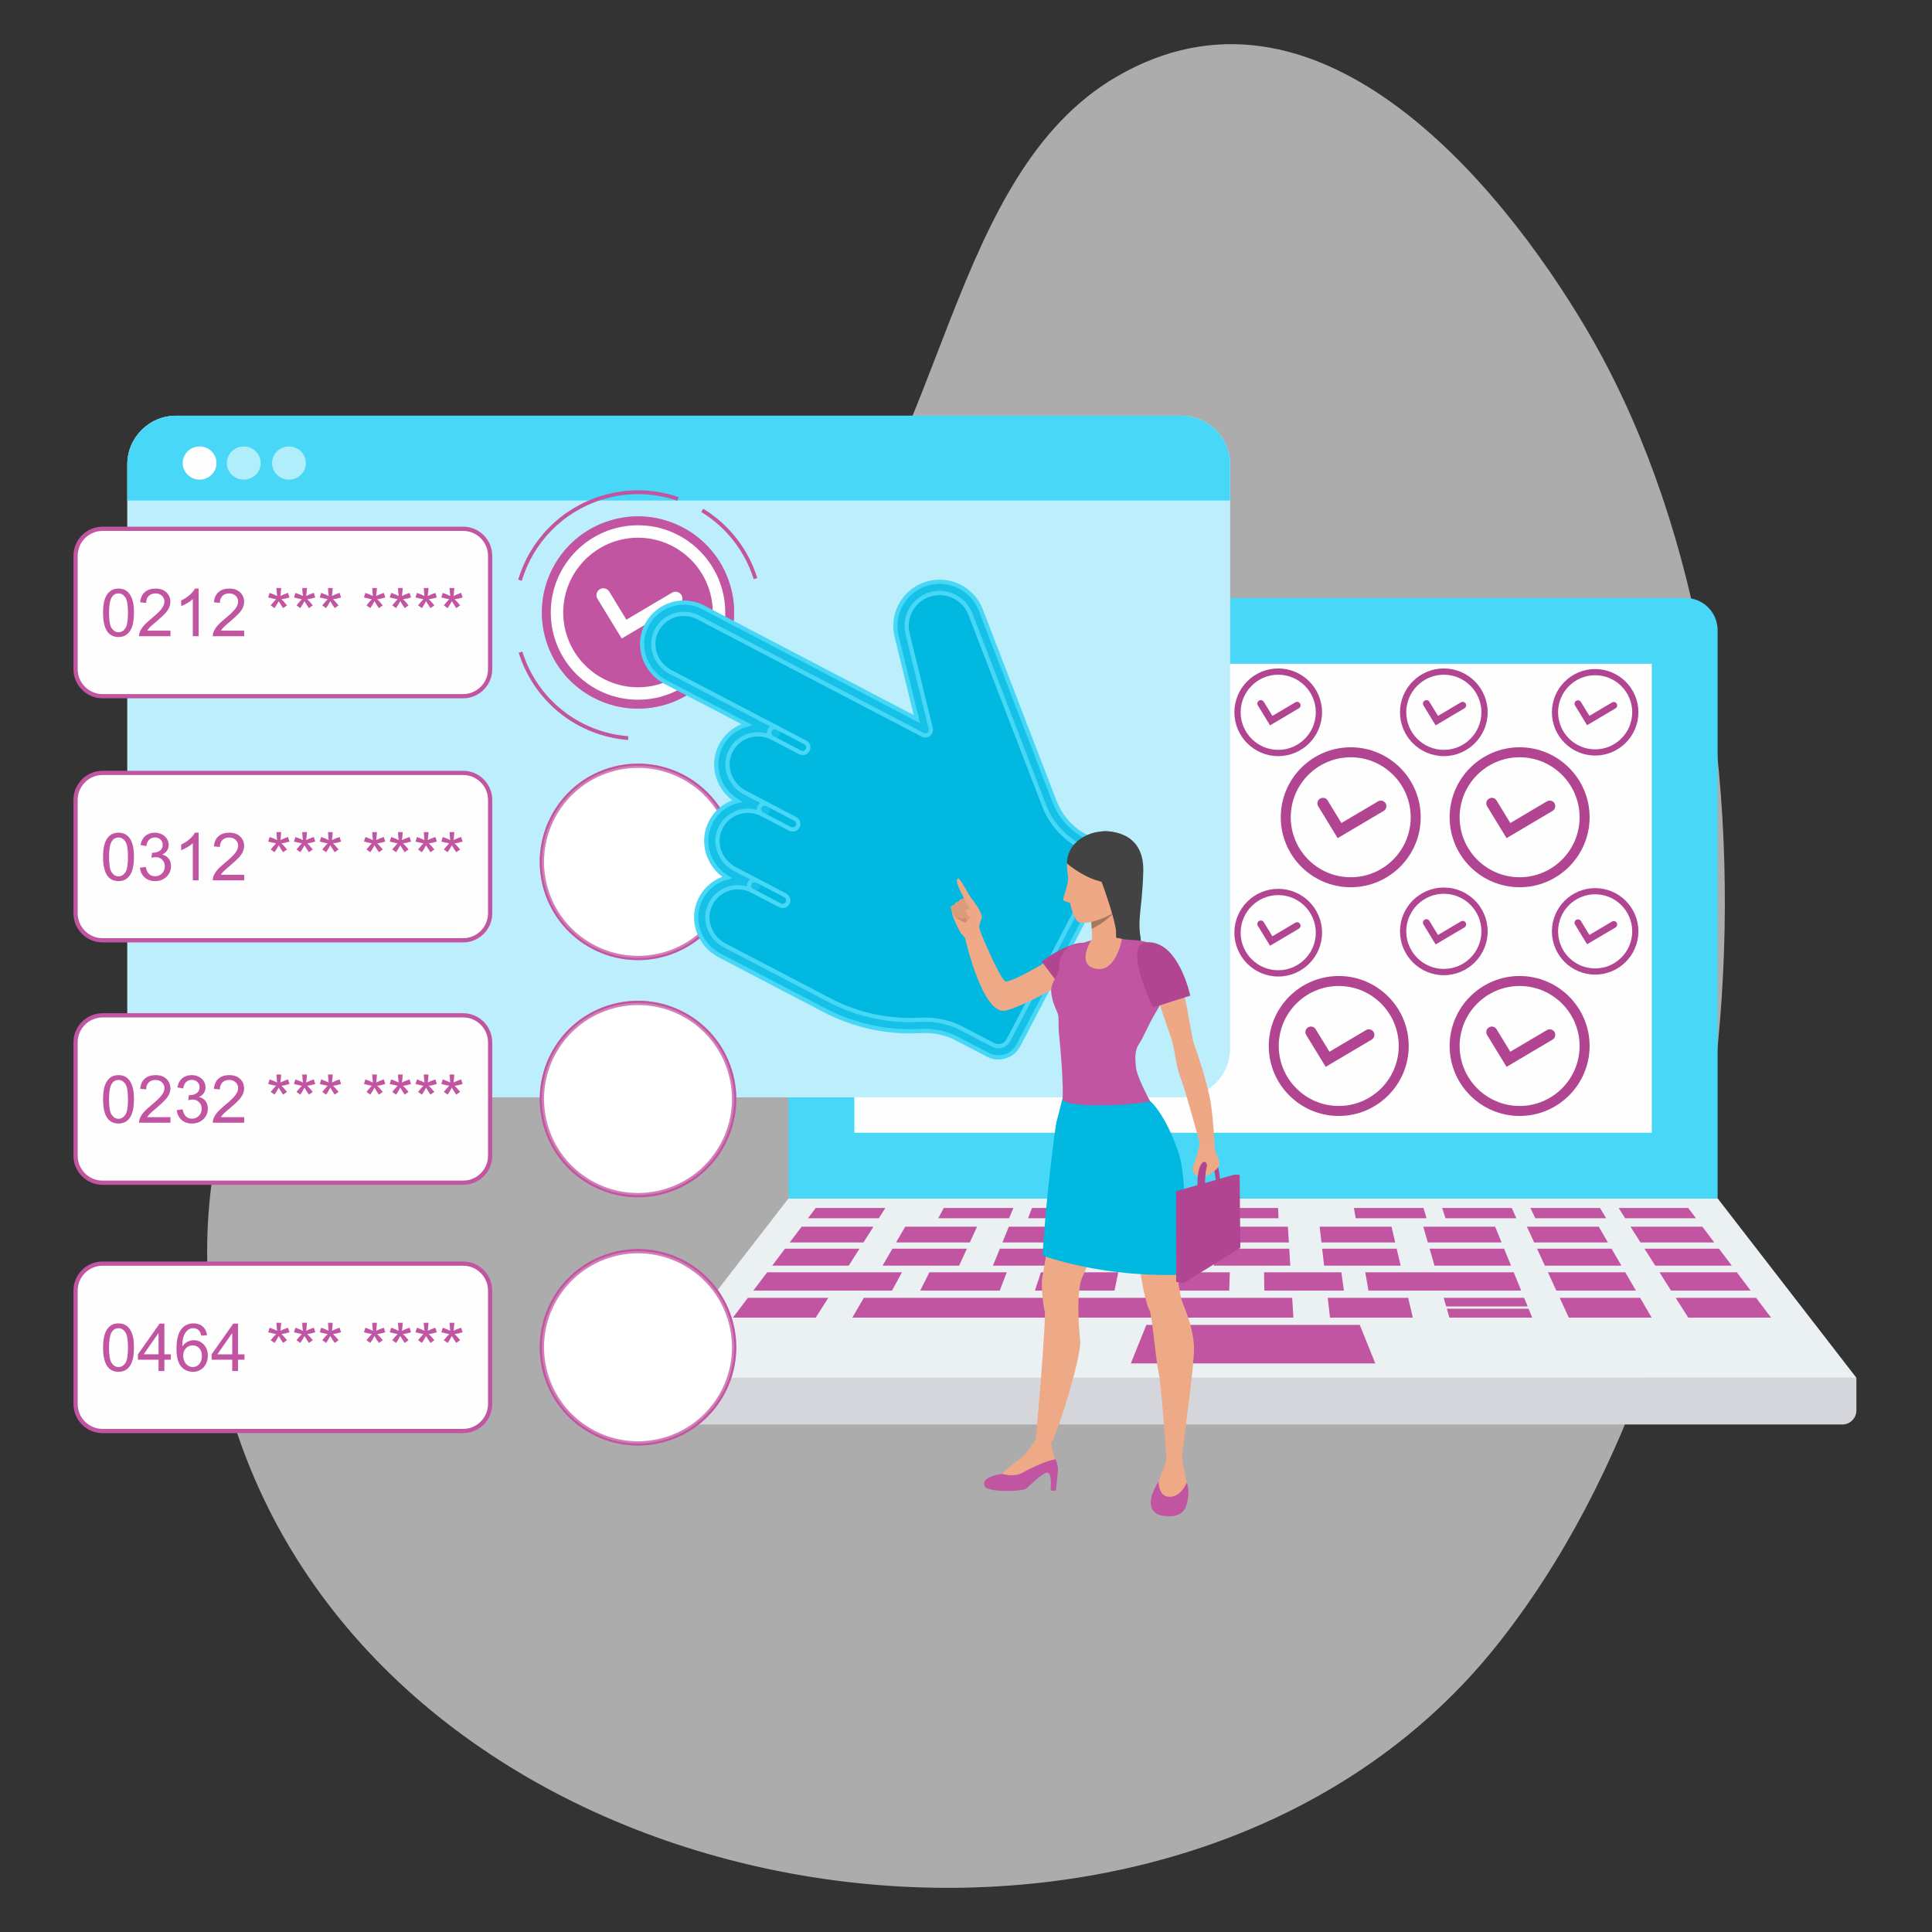 <?xml version="1.0" encoding="UTF-8"?>
<!DOCTYPE svg PUBLIC "-//W3C//DTD SVG 1.1//EN" "http://www.w3.org/Graphics/SVG/1.1/DTD/svg11.dtd">
<!-- Creator: CorelDRAW 2019 (64-Bit) -->
<svg xmlns="http://www.w3.org/2000/svg" xml:space="preserve" width="91.44mm" height="91.44mm" version="1.1" style="shape-rendering:geometricPrecision; text-rendering:geometricPrecision; image-rendering:optimizeQuality; fill-rule:evenodd; clip-rule:evenodd"
viewBox="0 0 9143.98 9143.98"
 xmlns:xlink="http://www.w3.org/1999/xlink">
 <rect x="0" y="0" width="9143.98" height="9143.98" fill="#333333" stroke="none"/>
 <defs>
  <style type="text/css">
   <![CDATA[
    .str1 {stroke:#C255A1;stroke-width:20;stroke-miterlimit:22.926;stroke-opacity:0.51}
    .str2 {stroke:#48D7F7;stroke-width:20;stroke-miterlimit:22.926}
    .str0 {stroke:#C255A1;stroke-width:20;stroke-miterlimit:22.926}
    .fil2 {fill:#48D7F7}
    .fil5 {fill:#C255A1}
    .fil4 {fill:#D5D6DB}
    .fil1 {fill:#EBF0F3}
    .fil3 {fill:#FEFEFE}
    .fil14 {fill:#00B8E0;fill-rule:nonzero}
    .fil17 {fill:#434343;fill-rule:nonzero}
    .fil13 {fill:#9E5B52;fill-rule:nonzero}
    .fil22 {fill:#A77860;fill-rule:nonzero}
    .fil16 {fill:#B24591;fill-rule:nonzero}
    .fil10 {fill:#C255A1;fill-rule:nonzero}
    .fil20 {fill:#CF8C6C;fill-rule:nonzero}
    .fil21 {fill:#DB9C7C;fill-rule:nonzero}
    .fil19 {fill:#EEA886;fill-rule:nonzero}
    .fil18 {fill:#EEA987;fill-rule:nonzero}
    .fil8 {fill:#FEFEFE;fill-rule:nonzero}
    .fil12 {fill:#C255A1;fill-rule:nonzero;fill-opacity:0.2}
    .fil15 {fill:#48D7F7;fill-rule:nonzero;fill-opacity:0.302}
    .fil6 {fill:#48D7F7;fill-opacity:0.361}
    .fil11 {fill:#C255A1;fill-rule:nonzero;fill-opacity:0.51}
    .fil9 {fill:#FEFEFE;fill-rule:nonzero;fill-opacity:0.51}
    .fil7 {fill:#FEFEFE;fill-opacity:0.569}
    .fil0 {fill:#FEFEFE;fill-opacity:0.6}
   ]]>
  </style>
 </defs>
 <g id="Layer_x0020_1">
  <path id="Path_52869" class="fil0" d="M3849.47 2769.47c618.96,-642.18 645.45,-1945.13 1433.41,-2405.45 942.41,-550.55 1808.49,488.5 2224.58,1191.8 1016.63,1718.57 834.56,4657.07 -425.86,6234.82 -1376.2,1722.6 -4519.12,1432.49 -5678.01,-414.41 -530.72,-845.84 -594.67,-1963.58 -6.29,-2803.95 600.65,-858.07 1737.94,-1061.71 2452.17,-1802.81z" data-name="Path 52869"/>
  <g id="_2187956073600">
   <polygon class="fil1" points="8130.16,5672.83 3731.11,5672.83 3074.99,6521.14 8786.28,6521.14 "/>
   <path class="fil2" d="M7976.69 2830.1l-4092.11 0c-84.27,0 -152.58,68.3 -152.58,152.57l0 2690.16 4397.26 0 0 -2690.16c0,-84.26 -68.31,-152.57 -152.58,-152.57l0.01 0z"/>
   <polygon class="fil3" points="4043.54,5361.16 7817.71,5361.16 7817.71,3141.6 4043.54,3141.6 "/>
   <path class="fil4" d="M3074.99 6521.14l0 153.97c0,36.93 29.94,66.87 66.88,66.87l5577.52 0c36.93,0 66.87,-29.94 66.87,-66.87l0 -153.97 -5711.27 0z"/>
   <polygon class="fil5" points="4159.41,5765.84 3824.14,5765.84 3860.81,5717.3 4190.23,5717.3 "/>
   <polygon class="fil5" points="4776.05,5765.84 4440.79,5765.84 4466.7,5717.3 4796.12,5717.3 "/>
   <polygon class="fil5" points="5201.13,5765.84 4865.87,5765.84 4884.35,5717.3 5213.76,5717.3 "/>
   <polygon class="fil5" points="5626.2,5765.84 5290.92,5765.84 5302.01,5717.3 5631.41,5717.3 "/>
   <polygon class="fil5" points="6051.26,5765.84 5716,5765.84 5719.65,5717.3 6049.06,5717.3 "/>
   <polygon class="fil5" points="6751.72,5765.84 6416.47,5765.84 6407.89,5717.3 6737.3,5717.3 "/>
   <polygon class="fil5" points="7176.79,5765.84 6841.53,5765.84 6825.54,5717.3 7154.96,5717.3 "/>
   <polygon class="fil5" points="7601.86,5765.84 7266.59,5765.84 7243.19,5717.3 7572.61,5717.3 "/>
   <polygon class="fil5" points="8026.93,5765.84 7691.66,5765.84 7660.85,5717.3 7990.26,5717.3 "/>
   <polygon class="fil5" points="4086.63,5880.47 3737.54,5880.47 3793.86,5805.93 4133.95,5805.93 "/>
   <polygon class="fil5" points="4589.99,5880.47 4240.9,5880.47 4284.27,5805.93 4624.36,5805.93 "/>
   <polygon class="fil5" points="5093.36,5880.47 4744.27,5880.47 4774.68,5805.93 5114.77,5805.93 "/>
   <polygon class="fil5" points="5596.72,5880.47 5247.63,5880.47 5265.09,5805.93 5605.19,5805.93 "/>
   <polygon class="fil5" points="6100.08,5880.47 5750.99,5880.47 5755.48,5805.93 6095.58,5805.93 "/>
   <polygon class="fil5" points="6603.44,5880.47 6254.35,5880.47 6245.89,5805.93 6585.99,5805.93 "/>
   <polygon class="fil5" points="7106.8,5880.47 6757.72,5880.47 6736.3,5805.93 7076.4,5805.93 "/>
   <polygon class="fil5" points="7610.16,5880.47 7261.09,5880.47 7226.71,5805.93 7566.81,5805.93 "/>
   <polygon class="fil5" points="8113.52,5880.47 7764.44,5880.47 7717.12,5805.93 8057.22,5805.93 "/>
   <polygon class="fil5" points="4017.05,5990.06 3654.76,5990.06 3715.35,5909.84 4067.97,5909.84 "/>
   <polygon class="fil5" points="4539.46,5990.06 4177.16,5990.06 4223.82,5909.84 4576.44,5909.84 "/>
   <polygon class="fil5" points="5061.87,5990.06 4699.58,5990.06 4732.29,5909.84 5084.91,5909.84 "/>
   <polygon class="fil5" points="5584.27,5990.06 5221.99,5990.06 5240.75,5909.84 5593.37,5909.84 "/>
   <polygon class="fil5" points="6106.68,5990.06 5744.4,5990.06 5749.22,5909.84 6101.84,5909.84 "/>
   <polygon class="fil5" points="6629.09,5990.06 6266.79,5990.06 6257.68,5909.84 6610.32,5909.84 "/>
   <polygon class="fil5" points="7151.5,5990.06 6789.2,5990.06 6766.15,5909.84 7118.79,5909.84 "/>
   <polygon class="fil5" points="7673.91,5990.06 7311.61,5990.06 7274.62,5909.84 7627.26,5909.84 "/>
   <polygon class="fil5" points="8196.31,5990.06 7834.03,5990.06 7783.09,5909.84 8135.72,5909.84 "/>
   <polygon class="fil5" points="4221.73,6108.26 3565.47,6108.26 3630.85,6021.71 4268.93,6021.71 "/>
   <polygon class="fil5" points="4731.77,6108.26 4355.24,6108.26 4398.74,6021.71 4764.85,6021.71 "/>
   <polygon class="fil5" points="5274.72,6108.26 4898.19,6108.26 4926.65,6021.71 5292.75,6021.71 "/>
   <polygon class="fil5" points="5817.67,6108.26 5441.14,6108.26 5454.55,6021.71 5820.66,6021.71 "/>
   <polygon class="fil5" points="6360.62,6108.26 5984.09,6108.26 5982.47,6021.71 6348.57,6021.71 "/>
   <polygon class="fil5" points="7199.7,6108.26 6476.89,6108.26 6461.61,6021.71 7164.4,6021.71 "/>
   <polygon class="fil5" points="7742.65,6108.26 7366.12,6108.26 7326.21,6021.71 7692.32,6021.71 "/>
   <polygon class="fil5" points="8285.6,6108.26 7909.07,6108.26 7854.12,6021.71 8220.22,6021.71 "/>
   <polygon class="fil5" points="3860.81,6236.15 3468.87,6236.15 3539.63,6142.46 3920.29,6142.46 "/>
   <polygon class="fil5" points="6121.51,6236.15 4034.03,6236.15 4088.52,6142.46 6115.86,6142.46 "/>
   <polygon class="fil5" points="6686.69,6236.15 6294.74,6236.15 6284.09,6142.46 6664.76,6142.46 "/>
   <polygon class="fil5" points="7817.03,6236.15 7425.09,6236.15 7381.89,6142.46 7762.55,6142.46 "/>
   <polygon class="fil5" points="8382.21,6236.15 7990.26,6236.15 7930.78,6142.46 8311.44,6142.46 "/>
   <polygon class="fil5" points="7230.31,6183.3 7213.64,6142.46 6832.98,6142.46 6844.72,6183.3 "/>
   <polygon class="fil5" points="6847.78,6193.94 6859.9,6236.15 7251.85,6236.15 7234.64,6193.94 "/>
   <polygon class="fil5" points="6509.24,6453.04 5352.03,6453.04 5425.6,6270.58 6435.66,6270.58 "/>
   <path class="fil3" d="M5821.76 4962.84c0,127.27 -103.13,230.39 -230.4,230.39l-4758.41 0c-127.28,0 -230.4,-103.12 -230.4,-230.39l0 -2764.83c0,-127.26 103.12,-230.44 230.4,-230.44l4758.41 0c127.28,0 230.4,103.18 230.4,230.44l0 2764.83z"/>
   <path class="fil6" d="M5821.76 4962.84c0,127.27 -103.13,230.39 -230.4,230.39l-4758.41 0c-127.28,0 -230.4,-103.12 -230.4,-230.39l0 -2764.83c0,-127.26 103.12,-230.44 230.4,-230.44l4758.41 0c127.28,0 230.4,103.18 230.4,230.44l0 2764.83z"/>
   <path class="fil2" d="M602.54 2368.98l0 -170.96c0,-127.26 103.12,-230.45 230.41,-230.45l4758.4 0c127.28,0 230.4,103.19 230.4,230.45l0 170.96 -5219.21 0z"/>
   <path class="fil3" d="M944.66 2113.14c44.18,0 79.98,35.12 79.98,78.44 0,43.32 -35.8,78.43 -79.98,78.43 -44.16,0 -79.97,-35.11 -79.97,-78.43 0,-43.32 35.81,-78.44 79.97,-78.44z"/>
   <path class="fil7" d="M1153.84 2113.14c44.17,0 79.98,35.12 79.98,78.44 0,43.32 -35.81,78.43 -79.98,78.43 -44.17,0 -79.98,-35.11 -79.98,-78.43 0,-43.32 35.81,-78.44 79.98,-78.44z"/>
   <path class="fil7" d="M1367.64 2113.14c44.16,0 79.98,35.12 79.98,78.44 0,43.32 -35.82,78.43 -79.98,78.43 -44.17,0 -79.98,-35.11 -79.98,-78.43 0,-43.32 35.81,-78.44 79.98,-78.44z"/>
   <path class="fil8 str0" d="M3155.63 4513.24c239.74,-75.11 373.2,-330.36 298.09,-570.11 -75.12,-239.75 -330.36,-373.21 -570.11,-298.1 -239.75,75.12 -373.21,330.37 -298.1,570.12 75.12,239.75 330.37,373.21 570.12,298.09z"/>
   <path class="fil9 str1" d="M3155.63 4513.24c239.74,-75.11 373.2,-330.36 298.09,-570.11 -75.12,-239.75 -330.36,-373.21 -570.11,-298.1 -239.75,75.12 -373.21,330.37 -298.1,570.12 75.12,239.75 330.37,373.21 570.12,298.09z"/>
   <path class="fil10" d="M3155.63 3332.98c239.74,-75.11 373.2,-330.36 298.09,-570.11 -75.12,-239.75 -330.36,-373.21 -570.11,-298.1 -239.75,75.12 -373.21,330.37 -298.1,570.12 75.12,239.75 330.37,373.21 570.12,298.09z"/>
   <path class="fil11" d="M3155.63 3332.98c239.74,-75.11 373.2,-330.36 298.09,-570.11 -75.12,-239.75 -330.36,-373.21 -570.11,-298.1 -239.75,75.12 -373.21,330.37 -298.1,570.12 75.12,239.75 330.37,373.21 570.12,298.09z"/>
   <path class="fil10" d="M2972.53 3502.31c-241.79,-19.39 -444.88,-181.48 -517.4,-412.98l16.91 -5.29c70.35,224.55 267.37,381.8 501.9,400.59l-1.41 17.68z"/>
   <path class="fil12" d="M2972.53 3502.31c-241.79,-19.39 -444.88,-181.48 -517.4,-412.98l16.91 -5.29c70.35,224.55 267.37,381.8 501.9,400.59l-1.41 17.68z"/>
   <path class="fil10" d="M2469.64 2748.59l-16.99 -5.06c56.47,-188.83 202.3,-336.69 390.12,-395.53 121.41,-38.03 248.98,-36.34 368.92,4.95l-5.76 16.76c-116.35,-40.05 -240.07,-41.71 -357.87,-4.8 -182.18,57.08 -323.65,200.51 -378.42,383.68z"/>
   <path class="fil12" d="M2469.64 2748.59l-16.99 -5.06c56.47,-188.83 202.3,-336.69 390.12,-395.53 121.41,-38.03 248.98,-36.34 368.92,4.95l-5.76 16.76c-116.35,-40.05 -240.07,-41.71 -357.87,-4.8 -182.18,57.08 -323.65,200.51 -378.42,383.68z"/>
   <path class="fil10" d="M3567.19 2740.92c-41.54,-132.59 -129.62,-245.48 -248.03,-317.87l9.25 -15.13c122.07,74.64 212.86,191.02 255.69,327.7l-16.91 5.3z"/>
   <path class="fil12" d="M3567.19 2740.92c-41.54,-132.59 -129.62,-245.48 -248.03,-317.87l9.25 -15.13c122.07,74.64 212.86,191.02 255.69,327.7l-16.91 5.3z"/>
   <path class="fil13" d="M4649.34 4302.13l-95.46 -98.8 -101.91 131.44c0,0 77.56,74.88 170,53.71l27.37 -86.35z"/>
   <path class="fil8" d="M2942.56 3021.99l-114.87 -187.97c-9.42,-15.41 -4.53,-35.54 10.9,-44.96 15.43,-9.41 35.54,-4.54 44.9,10.87l81.21 132.93 215.84 -127.75c15.58,-9.2 35.62,-4.05 44.84,11.49 9.15,15.55 4.05,35.6 -11.52,44.8l-271.3 160.59z"/>
   <path class="fil8" d="M3019.66 2544.98c-195.18,0 -353.97,158.75 -353.97,353.91 0,195.14 158.79,353.9 353.97,353.9 195.1,0 353.83,-158.76 353.83,-353.9 0,-195.16 -158.73,-353.91 -353.83,-353.91zm0 766.78c-227.72,0 -412.91,-185.21 -412.91,-412.88 0,-227.67 185.19,-412.89 412.91,-412.89 227.64,0 412.84,185.22 412.84,412.89 0,227.67 -185.2,412.88 -412.84,412.88z"/>
   <polygon class="fil13" points="4422.6,4148.95 4378.98,4286.9 4451.97,4334.77 4553.88,4203.33 "/>
   <path class="fil14 str2" d="M3329.86 4289.43c34.5,-101.68 150.51,-145.25 241.91,-97.46l-105.68 -55.26c-80.66,-42.18 -119.76,-139.67 -83.36,-223.09 39.97,-91.63 149.42,-129.05 236.51,-83.51l-105.68 -55.26c-80.67,-42.18 -119.76,-139.67 -83.36,-223.1 39.97,-91.62 149.41,-129.03 236.51,-83.49l-504.98 -264.04c-75.5,-39.48 -115.12,-127.93 -87.75,-208.61 34.51,-101.68 150.52,-145.25 241.92,-97.46l1063.35 556 -109.5 -448.19c-11,-44.76 -4.39,-89.9 15.48,-127.91 21.77,-41.62 59.47,-74.71 107.31,-89.69 91.92,-28.94 190.38,18.74 224.98,108.63l348.95 906.11c29.83,77.45 86.84,141.37 160.38,179.82l60.68 31.74c39.14,20.45 54.27,68.76 33.81,107.9l-424.97 812.76c-20.46,39.14 -68.77,54.27 -107.91,33.81l-149.23 -78.03c-56.37,-29.47 -119.78,-41.47 -183.29,-37.93 -152.7,8.52 -305.49,-24.24 -442.01,-95.62l-496.32 -259.51c-75.5,-39.48 -115.12,-127.94 -87.75,-208.61z"/>
   <path class="fil14 str2" d="M4725.33 5004.81c-16.62,0 -33.46,-3.9 -49.19,-12.12l-149.23 -78.03c-50.2,-26.25 -108.78,-38.29 -169.49,-34.94 -157.87,8.85 -315.61,-25.31 -455.81,-98.61l-496.32 -259.51c-88.26,-46.16 -131.51,-149.64 -100.6,-240.71 18.68,-55.09 60.24,-99.03 114,-120.57 7.28,-2.91 14.68,-5.38 22.15,-7.4 -85.62,-52.73 -121.86,-159.66 -82.48,-249.94 22.17,-50.83 63.27,-89.01 115.69,-107.48 4.72,-1.66 9.48,-3.15 14.27,-4.43 -85.62,-52.74 -121.87,-159.67 -82.49,-249.96 22.18,-50.82 63.26,-88.99 115.68,-107.46 4.47,-1.58 8.99,-2.99 13.53,-4.24l-385.62 -201.63c-88.26,-46.14 -131.52,-149.63 -100.61,-240.71 18.69,-55.08 60.25,-99.03 114.01,-120.56 53.94,-21.62 114.23,-18.68 165.39,8.08l1011.27 528.76 -95.56 -391.09c-12.13,-49.38 -5.83,-101.44 17.75,-146.53 25.91,-49.55 69.56,-86.03 122.92,-102.74 104.93,-33.04 218.18,21.61 257.74,124.45l348.94 906.11c27.52,71.45 80.06,130.34 147.91,165.81l60.68 31.73c52.05,27.23 72.26,91.73 45.03,143.78l-424.97 812.77c-18.99,36.34 -56.17,57.17 -94.59,57.17zm-347.97 -178.82l0 0c62.09,0 121.89,14.21 174.19,41.55l149.23 78.04c12.62,6.6 27.07,7.9 40.68,3.62 13.6,-4.25 24.73,-13.56 31.34,-26.19l424.98 -812.77c13.64,-26.08 3.51,-58.4 -22.57,-72.04l-60.68 -31.72c-79.31,-41.46 -140.7,-110.3 -172.86,-193.82l-348.94 -906.12c-29.55,-76.69 -113.95,-117.47 -192.22,-92.83 -39.83,12.49 -72.4,39.71 -91.72,76.66 -17.57,33.6 -22.27,72.41 -13.22,109.24l109.51 448.23c2.48,10.14 -1.21,20.81 -9.44,27.24 -8.24,6.44 -19.46,7.47 -28.7,2.63l-1063.36 -556.01c-37.35,-19.53 -81.45,-21.64 -120.99,-5.84 -39.9,15.99 -69.53,47.34 -83.43,88.29 -22.56,66.5 9.63,142.39 74.89,176.52l504.97 264.03c13.02,6.8 18.04,22.86 11.24,35.87 -6.79,13 -22.88,18.05 -35.87,11.24 -35.3,-18.45 -77.3,-21.37 -115.21,-8.02 -38.35,13.52 -68.4,41.43 -84.61,78.58 -30.2,69.23 1.12,152.22 71.31,188.92l105.67 55.26c13.01,6.8 18.04,22.86 11.24,35.87 -6.8,13 -22.86,18.06 -35.87,11.24l-0.17 -0.08c-35.25,-18.36 -77.16,-21.27 -115.02,-7.93 -38.36,13.52 -68.42,41.43 -84.62,78.59 -30.21,69.23 1.11,152.21 71.29,188.91l105.48 55.15c0.07,0.04 0.13,0.07 0.2,0.11 13.02,6.8 18.05,22.86 11.24,35.87 -6.81,13 -22.87,18.05 -35.87,11.24l-0.19 -0.09c-37.32,-19.46 -81.32,-21.57 -120.8,-5.74 -39.9,15.98 -69.53,47.33 -83.42,88.28 -22.57,66.5 9.62,142.38 74.9,176.51l496.3 259.51c131.74,68.88 279.87,100.87 428.22,92.64 7.66,-0.43 15.3,-0.64 22.9,-0.64zm-1047.49 -536.56l0 0 0.17 0 -0.17 0z"/>
   <path class="fil14 str2" d="M3704.24 4287.83c-4.15,0 -8.36,-0.97 -12.29,-3.03l-132.5 -69.28c-13.01,-6.8 -18.04,-22.86 -11.24,-35.87 6.8,-13.01 22.86,-18.07 35.87,-11.24l132.5 69.27c13.02,6.81 18.04,22.87 11.24,35.88 -4.74,9.07 -14,14.27 -23.58,14.27z"/>
   <path class="fil14 str2" d="M3751.71 3925.98c-4.15,0 -8.36,-0.97 -12.29,-3.03l-132.5 -69.28c-13.01,-6.8 -18.04,-22.86 -11.24,-35.87 6.79,-13.01 22.84,-18.07 35.87,-11.24l132.5 69.27c13.01,6.81 18.04,22.87 11.24,35.88 -4.75,9.07 -14,14.27 -23.58,14.27z"/>
   <path class="fil14 str2" d="M3799.18 3564.13c-4.15,0 -8.36,-0.97 -12.29,-3.03l-132.5 -69.28c-13.02,-6.8 -18.04,-22.86 -11.24,-35.87 6.79,-13.01 22.85,-18.07 35.87,-11.24l132.5 69.27c13.01,6.81 18.04,22.87 11.24,35.88 -4.74,9.07 -14,14.27 -23.58,14.27z"/>
   <path class="fil15" d="M4725.33 5004.81c-16.62,0 -33.46,-3.9 -49.19,-12.12l-149.23 -78.03c-50.2,-26.25 -108.78,-38.29 -169.49,-34.94 -157.87,8.85 -315.61,-25.31 -455.81,-98.61l-496.32 -259.51c-88.26,-46.16 -131.51,-149.64 -100.6,-240.71 18.68,-55.09 60.24,-99.03 114,-120.57 7.28,-2.91 14.68,-5.38 22.15,-7.4 -85.62,-52.73 -121.86,-159.66 -82.48,-249.94 22.17,-50.83 63.27,-89.01 115.69,-107.48 4.72,-1.66 9.48,-3.15 14.27,-4.43 -85.62,-52.74 -121.87,-159.67 -82.49,-249.96 22.18,-50.82 63.26,-88.99 115.68,-107.46 4.47,-1.58 8.99,-2.99 13.53,-4.24l-385.62 -201.63c-88.26,-46.14 -131.52,-149.63 -100.61,-240.71 18.69,-55.08 60.25,-99.03 114.01,-120.56 53.94,-21.62 114.23,-18.68 165.39,8.08l1011.27 528.76 -95.56 -391.09c-12.13,-49.38 -5.83,-101.44 17.75,-146.53 25.91,-49.55 69.56,-86.03 122.92,-102.74 104.93,-33.04 218.18,21.61 257.74,124.45l348.94 906.11c27.52,71.45 80.06,130.34 147.91,165.81l60.68 31.73c52.05,27.23 72.26,91.73 45.03,143.78l-424.97 812.77c-18.99,36.34 -56.17,57.17 -94.59,57.17zm-347.97 -178.82l0 0c62.09,0 121.89,14.21 174.19,41.55l149.23 78.04c12.62,6.6 27.07,7.9 40.68,3.62 13.6,-4.25 24.73,-13.56 31.34,-26.19l424.98 -812.77c13.64,-26.08 3.51,-58.4 -22.57,-72.04l-60.68 -31.72c-79.31,-41.46 -140.7,-110.3 -172.86,-193.82l-348.94 -906.12c-29.55,-76.69 -113.95,-117.47 -192.22,-92.83 -39.83,12.49 -72.4,39.71 -91.72,76.66 -17.57,33.6 -22.27,72.41 -13.22,109.24l109.51 448.23c2.48,10.14 -1.21,20.81 -9.44,27.24 -8.24,6.44 -19.46,7.47 -28.7,2.63l-1063.36 -556.01c-37.35,-19.53 -81.45,-21.64 -120.99,-5.84 -39.9,15.99 -69.53,47.34 -83.43,88.29 -22.56,66.5 9.63,142.39 74.89,176.52l504.97 264.03c13.02,6.8 18.04,22.86 11.24,35.87 -6.79,13 -22.88,18.05 -35.87,11.24 -35.3,-18.45 -77.3,-21.37 -115.21,-8.02 -38.35,13.52 -68.4,41.43 -84.61,78.58 -30.2,69.23 1.12,152.22 71.31,188.92l105.67 55.26c13.01,6.8 18.04,22.86 11.24,35.87 -6.8,13 -22.86,18.06 -35.87,11.24l-0.17 -0.08c-35.25,-18.36 -77.16,-21.27 -115.02,-7.93 -38.36,13.52 -68.42,41.43 -84.62,78.59 -30.21,69.23 1.11,152.21 71.29,188.91l105.48 55.15c0.07,0.04 0.13,0.07 0.2,0.11 13.02,6.8 18.05,22.86 11.24,35.87 -6.81,13 -22.87,18.05 -35.87,11.24l-0.19 -0.09c-37.32,-19.46 -81.32,-21.57 -120.8,-5.74 -39.9,15.98 -69.53,47.33 -83.42,88.28 -22.57,66.5 9.62,142.38 74.9,176.51l496.3 259.51c131.74,68.88 279.87,100.87 428.22,92.64 7.66,-0.43 15.3,-0.64 22.9,-0.64zm-1047.49 -536.56l0 0 0.17 0 -0.17 0z"/>
   <path class="fil3 str0" d="M485.3 2502.76l1706.82 0c70.19,0 127.61,57.42 127.61,127.6l0 537.05c0,70.18 -57.42,127.6 -127.61,127.6l-1706.82 0c-70.19,0 -127.61,-57.42 -127.61,-127.6l0 -537.05c0,-70.18 57.42,-127.6 127.61,-127.6z"/>
   <path class="fil3 str0" d="M485.3 3658.08l1706.82 0c70.19,0 127.61,57.42 127.61,127.61l0 537.04c0,70.19 -57.42,127.61 -127.61,127.61l-1706.82 0c-70.19,0 -127.61,-57.42 -127.61,-127.61l0 -537.04c0,-70.19 57.42,-127.61 127.61,-127.61z"/>
   <path class="fil3 str0" d="M485.3 4805.44l1706.82 0c70.19,0 127.61,57.42 127.61,127.61l0 537.04c0,70.19 -57.42,127.61 -127.61,127.61l-1706.82 0c-70.19,0 -127.61,-57.42 -127.61,-127.61l0 -537.04c0,-70.19 57.42,-127.61 127.61,-127.61z"/>
   <path class="fil8 str0" d="M3155.63 5635.67c239.74,-75.11 373.2,-330.36 298.09,-570.11 -75.12,-239.75 -330.36,-373.21 -570.11,-298.1 -239.75,75.12 -373.21,330.37 -298.1,570.12 75.12,239.75 330.37,373.21 570.12,298.09z"/>
   <path class="fil9 str1" d="M3155.63 5635.67c239.74,-75.11 373.2,-330.36 298.09,-570.11 -75.12,-239.75 -330.36,-373.21 -570.11,-298.1 -239.75,75.12 -373.21,330.37 -298.1,570.12 75.12,239.75 330.37,373.21 570.12,298.09z"/>
   <path class="fil8 str0" d="M3155.63 6810.76c239.74,-75.11 373.2,-330.36 298.09,-570.11 -75.12,-239.75 -330.36,-373.21 -570.11,-298.1 -239.75,75.12 -373.21,330.37 -298.1,570.12 75.12,239.75 330.37,373.21 570.12,298.09z"/>
   <path class="fil9 str1" d="M3155.63 6810.76c239.74,-75.11 373.2,-330.36 298.09,-570.11 -75.12,-239.75 -330.36,-373.21 -570.11,-298.1 -239.75,75.12 -373.21,330.37 -298.1,570.12 75.12,239.75 330.37,373.21 570.12,298.09z"/>
   <path class="fil16" d="M7130.4 3966.8l-92.15 -150.79c-7.56,-12.37 -3.64,-28.52 8.74,-36.07 12.38,-7.55 28.52,-3.64 36.02,8.72l65.15 106.63 173.15 -102.47c12.5,-7.39 28.58,-3.26 35.97,9.21 7.34,12.47 3.25,28.56 -9.24,35.94l-217.64 128.83z"/>
   <path class="fil16" d="M7192.25 3584.13c-156.57,0 -283.96,127.36 -283.96,283.91 0,156.54 127.39,283.9 283.96,283.9 156.52,0 283.84,-127.36 283.84,-283.9 0,-156.55 -127.32,-283.91 -283.84,-283.91zm0 615.13c-182.68,0 -331.24,-148.59 -331.24,-331.22 0,-182.64 148.56,-331.23 331.24,-331.23 182.62,0 331.18,148.59 331.18,331.23 0,182.63 -148.56,331.22 -331.18,331.22z"/>
   <path class="fil16" d="M7511.48 4469.09l-56.92 -93.19c-4.65,-7.64 -2.24,-17.62 5.4,-22.29 7.63,-4.67 17.62,-2.25 22.29,5.39l40.26 65.89 107.01 -63.33c7.67,-4.55 17.64,-2.01 22.18,5.7 4.59,7.7 2.02,17.65 -5.66,22.21l-134.56 79.62z"/>
   <path class="fil16" d="M7549.71 4232.6c-96.73,0 -175.45,78.71 -175.45,175.45 0,96.74 78.72,175.45 175.45,175.45 96.72,0 175.43,-78.71 175.43,-175.45 0,-96.74 -78.71,-175.45 -175.43,-175.45zm0 380.13c-112.87,0 -204.69,-91.82 -204.69,-204.68 0,-112.86 91.82,-204.69 204.69,-204.69 112.86,0 204.67,91.83 204.67,204.69 0,112.86 -91.81,204.68 -204.67,204.68z"/>
   <path class="fil16" d="M6794.78 4469.91l-57.69 -94.45c-4.72,-7.75 -2.29,-17.86 5.46,-22.59 7.74,-4.74 17.86,-2.29 22.58,5.45l40.81 66.8 108.48 -64.19c7.79,-4.62 17.88,-2.04 22.51,5.77 4.62,7.82 2.04,17.89 -5.8,22.52l-136.35 80.69z"/>
   <path class="fil16" d="M6833.54 4230.21c-98.06,0 -177.85,79.78 -177.85,177.84 0,98.06 79.79,177.83 177.85,177.83 98.05,0 177.84,-79.77 177.84,-177.83 0,-98.06 -79.79,-177.84 -177.84,-177.84zm0 385.32c-114.43,0 -207.51,-93.08 -207.51,-207.48 0,-114.4 93.08,-207.48 207.51,-207.48 114.38,0 207.46,93.08 207.46,207.48 0,114.4 -93.08,207.48 -207.46,207.48z"/>
   <path class="fil16" d="M5774.37 5585.6c0,0 -4.55,-78.49 -25.31,-90.7 -20.85,-12.2 -8.79,12.12 -8.79,12.12 0,0 11.69,56.96 14.29,80.08 0.08,1.07 19.81,-1.5 19.81,-1.5z"/>
   <path class="fil17" d="M5221.13 3934.52c0,0 195.21,-16.25 189.92,189.12 -5.36,205.37 -37.97,236.23 0.08,381.34 38.04,145.15 -190.3,-82.39 -190.3,-82.39l0.3 -488.07z"/>
   <path class="fil18" d="M5056.97 4489.42c0,0 -276.58,172.53 -299.96,154.18 -32.68,-25.67 -121.58,-244.57 -121.58,-244.57l-69.53 33.14c0,0 82.93,378.5 194.76,350.65 111.82,-27.9 368.6,-186.68 368.6,-186.68l-72.29 -106.72z"/>
   <path class="fil18" d="M5433.83 5203.53c0,0 71.92,91.63 97.31,152.24 25.31,60.6 67.6,193.46 62.02,296.36 -5.66,102.9 -39.46,296.02 -29.63,339.73 9.9,43.67 19.73,133.89 30.3,164.89 10.57,31.02 52.85,121.25 57.1,214.26 4.25,93.06 -59.19,501.82 -56.36,539.9 2.75,38.03 -71.92,15.48 -71.92,15.48 0,0 -25.39,-369.31 -39.45,-432.75 -14.08,-63.4 -30.98,-279.08 -43.71,-294.6 -12.73,-15.52 -47.35,-176.19 -41.99,-201.55 5.36,-25.4 -138.4,-405.96 -146.89,-482.08 -8.49,-76.13 -220.45,-311.88 -220.45,-311.88 0,0 185.24,-70.84 403.67,0z"/>
   <path class="fil18" d="M5090.77 5203.53c0,0 -3.65,38.42 -7.89,52.52 -4.25,14.05 -101.48,373.52 -111.38,511.66 -9.83,138.15 -35.22,255.31 -39.46,284.84 -4.24,29.49 4.24,128.18 12.66,153.53 8.48,25.41 -42.21,624.45 -46.53,638.55 -4.17,14.1 33.87,18.36 60.6,14.1 26.8,-4.22 162.15,-439.79 153.66,-513.08 -8.41,-73.28 -16.9,-229.61 7.08,-293.1 23.97,-63.52 239.65,-523.05 241.06,-551.25 1.42,-28.19 93.29,-513.81 -269.8,-297.77z"/>
   <path class="fil18" d="M5523.99 6881.46c0,0 -6.92,48.66 -14.51,61.94 -7.6,13.24 -28.44,80.89 -37.98,93.53 -9.45,12.64 -30.3,107.41 0,118.81 30.38,11.39 101.78,30.34 125.82,-7.57 23.98,-37.96 27.18,-75.87 23.38,-104.92 -3.79,-29.1 -32.61,-162.52 -32.23,-175.72 0.37,-13.19 -64.48,13.93 -64.48,13.93z"/>
   <path class="fil10" d="M5483.64 7010.67c0,0 -3.28,73.67 52.34,73.67 55.69,0 80.25,-67.05 80.25,-67.05 0,0 18.99,32.92 0,103.07 -18.91,70.14 -97.9,55.62 -115.62,53.08 -17.72,-2.53 -101.54,-24.71 -16.97,-162.77z"/>
   <path class="fil10" d="M4904.2 6815.31c0,0 -39.31,70.33 -62.62,84.55 -29.11,17.75 -85.54,74.7 -105.27,77.37 -19.73,2.62 -90.68,15.17 -76.98,55.23 11.24,32.79 180.32,28.06 199.38,11.65 19.13,-16.46 76.16,-75.44 99.17,-74.14 23,1.33 14.44,85.1 14.44,85.1l25.02 0c0,0 8.7,-81.54 9.75,-95.55 3.12,-41.48 -26.43,-72 -27.77,-95.64 -1.34,-23.68 -2.68,-41.35 -2.68,-41.35l-72.44 -7.22z"/>
   <path class="fil18" d="M4741.9 6975.3c0,0 55.76,19.25 98.64,-5.43 42.88,-24.62 125.3,-62.1 154.34,-62.36 0,0 -15.86,-48.53 -16.16,-53.98 -0.37,-5.42 -2.08,-31 -2.08,-31l-72 -11.56c0,0 -46.68,68.56 -67.23,84.71 -20.62,16.13 -73.33,56.4 -95.51,79.62z"/>
   <path class="fil14" d="M5028.98 5197.16c0,0 -20.11,83.52 -27.55,107.84 -7.37,24.33 -54.87,401.55 -66.56,637.52 0,0 284.4,107.8 675.56,89.83 0,0 9.46,-433.43 -26.43,-556.06 -35.96,-122.63 -101.03,-237.39 -150.17,-272.76 -43.63,-31.47 -404.85,-6.37 -404.85,-6.37z"/>
   <path class="fil18" d="M5678.18 5408.85c0,0 -5.81,35.2 -16.45,69.12 -10.72,33.95 -20.48,44.78 -16.24,64.21 3.2,14.7 19.88,25.7 24.05,20.97 4.17,-4.68 6.18,-61.76 29.86,-61.5 23.6,0.26 -7.08,70.71 7,65.5 14.06,-5.16 68.26,-34.85 64.84,-63.61 -3.35,-28.75 -25.09,-49.56 -23.68,-92.5 1.27,-38.98 -10.86,-55.27 -10.86,-55.27l-58.52 53.08z"/>
   <path class="fil19" d="M4547.06 4415.32c0,0 33.06,42.9 53.38,47.44 20.33,4.52 42.44,-43.92 42.44,-43.92l-11.99 -43.63 -83.83 40.11z"/>
   <path class="fil19" d="M4628.58 4400.96c0,0 15.79,-49.47 17.94,-57.08 2.24,-7.65 -5.5,-30 -19.57,-51.37 -13.63,-20.72 -30.75,-43.54 -36.78,-49.47 -3.13,-3.09 -4.84,-6.62 -15.19,-1.97 -10.27,4.64 -16.38,14.22 -16.38,14.22 0,0 -15.41,-0.21 -22.11,12.16 0,0 -14.44,0.43 -19.73,15.78 0,0 -14.15,0.77 -17.05,12.25 0,0 6.78,21.1 7.07,29.66 0.3,8.55 17.5,51.5 40.28,90.18 0,0 33.95,29.23 81.52,-14.36z"/>
   <path class="fil20" d="M4592.32 4336.74c0,0 -17.04,19.78 -19.05,27.73 -1.94,7.95 -51.67,-21.67 -51.67,-21.67 0,0 46.16,-26.13 70.72,-6.06z"/>
   <path class="fil21" d="M4592.77 4248.03c0,0 27.47,58.28 18.32,63.31 -9.24,5.04 -15.64,1.29 -15.64,1.29l-1.49 29.23c0,0 -11.91,18.78 -28.88,0.34 0,0 -9.31,18.74 -23.6,-1.02 0,0 -11.62,9.62 -19.88,1.62 -8.19,-7.99 -21.89,-47.32 -21.89,-47.32 0,0 0.82,-9.63 17.05,-12.25 0,0 4.17,-14.99 19.73,-15.78 0,0 8.86,-15.34 25.68,-16.02 0,0 9.61,-13.77 28,-8.39 0,0 1.64,2.45 2.6,4.99z"/>
   <path class="fil19" d="M4646.01 4341.9c0,0 -33.36,-29.32 -58.6,-37.3 -5.73,-1.81 -11.61,-2.54 -15.41,2.06 -3.87,4.64 -2.01,16.07 11.76,29.48 13.85,13.46 25.54,37.13 25.54,37.13 0,0 18.17,9.64 36.71,-31.37z"/>
   <path class="fil19" d="M4562.17 4251.43c0,0 34.03,60.56 33.66,67.69 -0.38,7.09 22.33,-5.02 22.18,-11.08 -0.07,-6.11 -24.64,-60.01 -27.84,-65 -3.13,-4.99 -21.89,-8.64 -28,8.39z"/>
   <path class="fil19" d="M4597.17 4254.69c0,0 -54.28,-101.22 -62.25,-97.53 -11.61,5.38 -8.48,33.4 37.23,108.96 44.52,73.46 25.02,-11.43 25.02,-11.43z"/>
   <path class="fil16" d="M5042.08 4699.22l-111.67 -148.16c0,0 199.67,-154.61 261.24,-56.31 0,0 4.39,161.99 -149.57,204.47z"/>
   <path class="fil10" d="M4975.07 4693.97c3.13,49.69 28.52,90.9 32.76,108.87 4.17,17.97 0,59.19 5.29,100.45 5.28,41.22 21.14,237.87 15.86,293.87 -5.29,56.05 384.53,30.73 414.16,13.84 0,0 -65.67,-117.42 -67.45,-166.03 -0.6,-16.73 -10.5,-68.73 16.9,-106.82 14.52,-20.07 41.39,-84.03 68.34,-130.75 0,0 -4.99,-9.72 0,0 10.43,-18.14 21.3,-36.23 28.89,-49.69l0 0c9.98,-17.58 15.49,-38.38 15.49,-38.38 0,0 17.34,-215.69 -30.23,-239.97 -47.58,-24.33 -72.96,-28.54 -119.5,-30.69 -46.45,-2.1 -77.12,-11.6 -77.12,-11.6l-108.92 11.6c0,0 -69.76,24.32 -97.23,26.43 -27.48,2.11 -62.39,61.34 -59.19,99.37 3.13,38.1 -41.25,69.81 -38.05,119.5z"/>
   <path class="fil16" d="M5697.09 5499.28c0,0 -31.49,8.05 -29.63,114.56l35.66 -5.98c0,0 -0.67,-58.84 9.97,-90.95 0,0 -1.86,-20.8 -16,-17.63z"/>
   <polygon class="fil16" points="5566.28,5637.86 5843.98,5559.08 5843.16,5901.08 5566.8,6066.68 "/>
   <polygon class="fil16" points="5566.8,6066.68 5601.57,6073.09 5870.41,5905.93 5867.06,5560.66 5843.98,5559.08 "/>
   <path class="fil19" d="M5428.77 4459.54c0,0 86.51,-0.3 125.6,75.82 39.08,76.13 43.4,156.47 52.86,185.04 9.53,28.54 34.4,196.48 43.92,220.8 9.53,24.29 66.04,189.39 79.81,282.4 13.7,93.05 16.6,187.44 16.6,187.44l-69.38 -2.19c0,0 -68.87,-253.12 -92.54,-313.39 -20.33,-51.48 -28.07,-141.45 -39.76,-173.12 -11.61,-31.72 -83.46,-254.8 -98.28,-270.67 -14.81,-15.85 -92.61,-178.07 -18.83,-192.13z"/>
   <path class="fil16" d="M5457.14 4768.03l176.22 -55.49c0,0 -54.05,-259.91 -204.59,-253 -120.76,5.59 28.37,308.49 28.37,308.49z"/>
   <path class="fil19" d="M5240.27 3955.32c-48.4,-7.95 -159.11,4.21 -190.52,131.22 0,0 -0.08,35.25 5.28,63.53 5.29,28.28 -28.36,106 -22.48,110.69 5.95,4.72 31.71,12.8 31.71,12.8 0,0 18.32,91.25 49.29,94 30.97,2.8 150.69,-7.99 218.28,-111.15 67.61,-103.16 103.79,-269.11 -91.56,-301.09z"/>
   <path class="fil19" d="M5159.93 4332.23c0,0 2.39,12.72 4.62,31.55 1.11,9.58 2.23,20.76 2.9,32.59 1.94,32.74 0.97,70.65 -10.27,94.68 0,0 60.6,37.56 125.67,-52.78 0,0 -6.33,-112.74 30.97,-172.32 37.3,-59.61 -153.89,66.28 -153.89,66.28z"/>
   <path class="fil17" d="M5049.75 4086.54c0,0 72.81,62.93 149.94,82.74 77.2,19.87 118,106.52 118,106.52 0,0 136.47,-136.17 54.13,-268.3 -82.34,-132.13 -321.93,-73.2 -322.07,79.04z"/>
   <path class="fil22" d="M5164.55 4363.78c1.11,9.58 2.23,20.76 2.9,32.59 68.05,-33.02 105.5,-78.29 105.5,-78.29 -39.98,28.68 -108.4,45.7 -108.4,45.7z"/>
   <path class="fil17" d="M5213.91 4173.8c0,0 78.92,212.2 69.46,263.27 0,0 41.77,-7.18 116.14,15.56 0,0 -35.96,-378.56 -185.6,-278.83z"/>
   <path class="fil19" d="M5309.72 4443.9c0,0 -25.98,159.12 -122.24,141.15 -96.19,-17.97 -23.15,-134.58 -23.15,-134.58 0,0 37.52,-33.69 145.39,-6.57z"/>
   <path class="fil3 str0" d="M485.3 5980.53l1706.82 0c70.19,0 127.61,57.42 127.61,127.61l0 537.04c0,70.19 -57.42,127.61 -127.61,127.61l-1706.82 0c-70.19,0 -127.61,-57.42 -127.61,-127.61l0 -537.04c0,-70.19 57.42,-127.61 127.61,-127.61z"/>
   <path class="fil16" d="M7130.4 5049.29l-92.15 -150.79c-7.56,-12.37 -3.64,-28.51 8.74,-36.07 12.38,-7.55 28.52,-3.64 36.02,8.72l65.15 106.64 173.15 -102.48c12.5,-7.38 28.58,-3.25 35.97,9.22 7.34,12.47 3.25,28.55 -9.24,35.94l-217.64 128.82z"/>
   <path class="fil16" d="M7192.25 4666.63c-156.57,0 -283.96,127.35 -283.96,283.9 0,156.54 127.39,283.9 283.96,283.9 156.52,0 283.84,-127.36 283.84,-283.9 0,-156.55 -127.32,-283.9 -283.84,-283.9zm0 615.12c-182.68,0 -331.24,-148.58 -331.24,-331.22 0,-182.63 148.56,-331.22 331.24,-331.22 182.62,0 331.18,148.59 331.18,331.22 0,182.64 -148.56,331.22 -331.18,331.22z"/>
   <path class="fil16" d="M7511.48 3432.24l-56.92 -93.18c-4.65,-7.65 -2.24,-17.63 5.4,-22.3 7.63,-4.66 17.62,-2.25 22.29,5.39l40.26 65.9 107.01 -63.33c7.67,-4.56 17.64,-2.01 22.18,5.69 4.59,7.71 2.02,17.65 -5.66,22.21l-134.56 79.62z"/>
   <path class="fil16" d="M7549.71 3195.75c-96.73,0 -175.45,78.71 -175.45,175.45 0,96.74 78.72,175.45 175.45,175.45 96.72,0 175.43,-78.71 175.43,-175.45 0,-96.74 -78.71,-175.45 -175.43,-175.45zm0 380.14c-112.87,0 -204.69,-91.82 -204.69,-204.69 0,-112.86 91.82,-204.69 204.69,-204.69 112.86,0 204.67,91.83 204.67,204.69 0,112.87 -91.81,204.69 -204.67,204.69z"/>
   <path class="fil16" d="M6794.78 3433.07l-57.69 -94.46c-4.72,-7.74 -2.29,-17.86 5.46,-22.59 7.74,-4.73 17.86,-2.29 22.58,5.46l40.81 66.79 108.48 -64.19c7.79,-4.62 17.88,-2.04 22.51,5.78 4.62,7.81 2.04,17.88 -5.8,22.51l-136.35 80.7z"/>
   <path class="fil16" d="M6833.54 3193.36c-98.06,0 -177.85,79.78 -177.85,177.84 0,98.06 79.79,177.84 177.85,177.84 98.05,0 177.84,-79.78 177.84,-177.84 0,-98.06 -79.79,-177.84 -177.84,-177.84zm0 385.32c-114.43,0 -207.51,-93.08 -207.51,-207.48 0,-114.4 93.08,-207.48 207.51,-207.48 114.38,0 207.46,93.08 207.46,207.48 0,114.4 -93.08,207.48 -207.46,207.48z"/>
   <path class="fil16" d="M6331.09 3966.8l-92.15 -150.79c-7.56,-12.37 -3.64,-28.52 8.74,-36.07 12.38,-7.55 28.51,-3.64 36.02,8.72l65.15 106.63 173.15 -102.47c12.5,-7.39 28.57,-3.26 35.96,9.21 7.34,12.47 3.25,28.56 -9.24,35.94l-217.63 128.83z"/>
   <path class="fil16" d="M6392.94 3584.13c-156.57,0 -283.96,127.36 -283.96,283.91 0,156.54 127.39,283.9 283.96,283.9 156.51,0 283.84,-127.36 283.84,-283.9 0,-156.55 -127.33,-283.91 -283.84,-283.91zm0 615.13c-182.68,0 -331.24,-148.59 -331.24,-331.22 0,-182.64 148.56,-331.23 331.24,-331.23 182.61,0 331.18,148.59 331.18,331.23 0,182.63 -148.57,331.22 -331.18,331.22z"/>
   <path class="fil16" d="M6274.34 5049.29l-92.15 -150.79c-7.56,-12.37 -3.64,-28.51 8.74,-36.07 12.38,-7.55 28.51,-3.64 36.02,8.72l65.15 106.64 173.15 -102.48c12.49,-7.38 28.57,-3.25 35.96,9.22 7.34,12.47 3.25,28.55 -9.24,35.94l-217.63 128.82z"/>
   <path class="fil16" d="M6336.19 4666.63c-156.58,0 -283.96,127.35 -283.96,283.9 0,156.54 127.38,283.9 283.96,283.9 156.51,0 283.84,-127.36 283.84,-283.9 0,-156.55 -127.33,-283.9 -283.84,-283.9zm0 615.12c-182.68,0 -331.24,-148.58 -331.24,-331.22 0,-182.63 148.56,-331.22 331.24,-331.22 182.61,0 331.17,148.59 331.17,331.22 0,182.64 -148.56,331.22 -331.17,331.22z"/>
   <path class="fil16" d="M6010.98 3433.07l-57.69 -94.46c-4.72,-7.74 -2.3,-17.86 5.46,-22.59 7.73,-4.73 17.86,-2.29 22.58,5.46l40.81 66.79 108.47 -64.19c7.8,-4.62 17.89,-2.04 22.51,5.78 4.62,7.81 2.04,17.88 -5.79,22.51l-136.35 80.7z"/>
   <path class="fil16" d="M6049.73 3193.36c-98.06,0 -177.85,79.78 -177.85,177.84 0,98.06 79.79,177.84 177.85,177.84 98.05,0 177.84,-79.78 177.84,-177.84 0,-98.06 -79.79,-177.84 -177.84,-177.84zm0 385.32c-114.43,0 -207.51,-93.08 -207.51,-207.48 0,-114.4 93.08,-207.48 207.51,-207.48 114.39,0 207.46,93.08 207.46,207.48 0,114.4 -93.07,207.48 -207.46,207.48z"/>
   <path class="fil16" d="M6010.98 4476.11l-57.69 -94.45c-4.72,-7.75 -2.3,-17.86 5.46,-22.59 7.73,-4.74 17.86,-2.29 22.58,5.45l40.81 66.8 108.47 -64.19c7.8,-4.62 17.89,-2.04 22.51,5.77 4.62,7.82 2.04,17.89 -5.79,22.52l-136.35 80.69z"/>
   <path class="fil16" d="M6049.73 4236.41c-98.06,0 -177.85,79.78 -177.85,177.84 0,98.06 79.79,177.83 177.85,177.83 98.05,0 177.84,-79.77 177.84,-177.83 0,-98.06 -79.79,-177.84 -177.84,-177.84zm0 385.32c-114.43,0 -207.51,-93.08 -207.51,-207.48 0,-114.4 93.08,-207.48 207.51,-207.48 114.39,0 207.46,93.08 207.46,207.48 0,114.4 -93.07,207.48 -207.46,207.48z"/>
   <path class="fil10" d="M487.82 2900.35c0,-26.5 2.72,-47.93 8.15,-64.14 5.49,-16.25 13.59,-28.74 24.36,-37.48 10.72,-8.72 24.25,-13.06 40.56,-13.06 12.02,0 22.58,2.4 31.73,7.27 9.09,4.86 16.62,11.86 22.47,21.01 5.86,9.09 10.45,20.22 13.8,33.35 3.4,13.12 5.07,30.84 5.07,53.05 0,26.34 -2.72,47.67 -8.1,63.87 -5.39,16.26 -13.48,28.75 -24.25,37.53 -10.72,8.78 -24.31,13.17 -40.72,13.17 -21.59,0 -38.58,-7.68 -50.91,-23.1 -14.79,-18.82 -22.16,-49.29 -22.16,-91.47zm28.22 0.1c0,36.95 4.29,61.52 12.91,73.65 8.63,12.18 19.29,18.24 31.94,18.24 12.65,0 23.31,-6.12 31.94,-18.29 8.62,-12.23 12.9,-36.75 12.9,-73.6 0,-36.95 -4.28,-61.52 -12.9,-73.65 -8.58,-12.17 -19.35,-18.24 -32.25,-18.24 -12.65,0 -22.79,5.39 -30.37,16.1 -9.46,13.64 -14.17,38.94 -14.17,75.79zm290.77 84.37l0 26.34 -148.65 0c-0.21,-6.64 0.89,-13.02 3.24,-19.18 3.82,-10.09 9.93,-20.07 18.35,-29.85 8.41,-9.77 20.44,-21.06 36.06,-33.87 24.31,-20.02 40.83,-35.86 49.45,-47.57 8.68,-11.7 13.02,-22.79 13.02,-33.24 0,-10.92 -3.92,-20.12 -11.77,-27.65 -7.84,-7.47 -18.08,-11.24 -30.68,-11.24 -13.33,0 -23.99,3.98 -31.99,11.92 -7.99,7.89 -12.02,18.87 -12.12,32.93l-28.23 -2.82c1.94,-21.12 9.26,-37.21 21.91,-48.3 12.7,-11.08 29.68,-16.62 51.06,-16.62 21.53,0 38.63,5.96 51.17,17.93 12.6,11.97 18.87,26.81 18.87,44.48 0,8.99 -1.83,17.82 -5.54,26.5 -3.66,8.73 -9.77,17.87 -18.29,27.5 -8.57,9.56 -22.74,22.78 -42.5,39.51 -16.57,13.9 -27.23,23.31 -31.93,28.28 -4.71,4.96 -8.58,9.93 -11.66,14.95l110.23 0zm133.34 26.34l-27.59 0 0 -175.73c-6.64,6.38 -15.37,12.7 -26.14,19.03 -10.77,6.32 -20.49,11.08 -29.06,14.22l0 -26.66c15.42,-7.22 28.9,-16 40.45,-26.35 11.55,-10.29 19.76,-20.28 24.57,-30l17.77 0 0 225.49zm215.51 -26.34l0 26.34 -148.66 0c-0.2,-6.64 0.89,-13.02 3.24,-19.18 3.82,-10.09 9.94,-20.07 18.35,-29.85 8.42,-9.77 20.44,-21.06 36.06,-33.87 24.31,-20.02 40.83,-35.86 49.45,-47.57 8.68,-11.7 13.02,-22.79 13.02,-33.24 0,-10.92 -3.92,-20.12 -11.76,-27.65 -7.85,-7.47 -18.09,-11.24 -30.68,-11.24 -13.33,0 -23.99,3.98 -31.99,11.92 -8,7.89 -12.03,18.87 -12.13,32.93l-28.23 -2.82c1.94,-21.12 9.26,-37.21 21.91,-48.3 12.7,-11.08 29.69,-16.62 51.06,-16.62 21.54,0 38.63,5.96 51.17,17.93 12.6,11.97 18.87,26.81 18.87,44.48 0,8.99 -1.82,17.82 -5.54,26.5 -3.65,8.73 -9.77,17.87 -18.29,27.5 -8.57,9.56 -22.74,22.78 -42.49,39.51 -16.57,13.9 -27.24,23.31 -31.94,28.28 -4.7,4.96 -8.57,9.93 -11.66,14.95l110.24 0zm113.53 -157.13l7 -21.64c16.2,5.7 27.91,10.62 35.28,14.8 -1.93,-18.4 -2.98,-31.1 -3.08,-38l22.26 0c-0.31,10.09 -1.46,22.68 -3.55,37.84 10.5,-5.28 22.53,-10.19 36.07,-14.64l7 21.64c-12.91,4.29 -25.56,7.16 -38,8.57 6.22,5.39 14.95,15.06 26.24,28.91l-18.29 13.02c-5.91,-8.05 -12.92,-19.03 -20.97,-32.88 -7.58,14.37 -14.21,25.35 -19.91,32.88l-17.98 -13.02c11.76,-14.58 20.23,-24.2 25.3,-28.91 -13.12,-2.55 -25.56,-5.43 -37.37,-8.57zm122.05 0l7 -21.64c16.2,5.7 27.91,10.62 35.28,14.8 -1.93,-18.4 -2.98,-31.1 -3.08,-38l22.26 0c-0.31,10.09 -1.46,22.68 -3.55,37.84 10.5,-5.28 22.53,-10.19 36.07,-14.64l7 21.64c-12.91,4.29 -25.56,7.16 -38,8.57 6.22,5.39 14.95,15.06 26.24,28.91l-18.29 13.02c-5.91,-8.05 -12.92,-19.03 -20.97,-32.88 -7.58,14.37 -14.21,25.35 -19.91,32.88l-17.98 -13.02c11.76,-14.58 20.23,-24.2 25.3,-28.91 -13.12,-2.55 -25.56,-5.43 -37.37,-8.57zm122.05 0l7 -21.64c16.2,5.7 27.91,10.62 35.28,14.8 -1.93,-18.4 -2.98,-31.1 -3.08,-38l22.27 0c-0.32,10.09 -1.47,22.68 -3.56,37.84 10.5,-5.28 22.53,-10.19 36.07,-14.64l7 21.64c-12.91,4.29 -25.56,7.16 -38,8.57 6.22,5.39 14.95,15.06 26.24,28.91l-18.29 13.02c-5.91,-8.05 -12.92,-19.03 -20.96,-32.88 -7.59,14.37 -14.22,25.35 -19.92,32.88l-17.98 -13.02c11.76,-14.58 20.23,-24.2 25.3,-28.91 -13.12,-2.55 -25.56,-5.43 -37.37,-8.57zm209.18 0l7 -21.64c16.2,5.7 27.92,10.62 35.29,14.8 -1.94,-18.4 -2.98,-31.1 -3.09,-38l22.27 0c-0.32,10.09 -1.47,22.68 -3.56,37.84 10.51,-5.28 22.53,-10.19 36.07,-14.64l7 21.64c-12.91,4.29 -25.55,7.16 -37.99,8.57 6.22,5.39 14.94,15.06 26.23,28.91l-18.29 13.02c-5.91,-8.05 -12.91,-19.03 -20.96,-32.88 -7.58,14.37 -14.22,25.35 -19.92,32.88l-17.98 -13.02c11.76,-14.58 20.23,-24.2 25.3,-28.91 -13.12,-2.55 -25.56,-5.43 -37.37,-8.57zm122.05 0l7 -21.64c16.2,5.7 27.92,10.62 35.29,14.8 -1.94,-18.4 -2.98,-31.1 -3.09,-38l22.27 0c-0.32,10.09 -1.47,22.68 -3.56,37.84 10.51,-5.28 22.53,-10.19 36.07,-14.64l7 21.64c-12.91,4.29 -25.55,7.16 -37.99,8.57 6.22,5.39 14.94,15.06 26.23,28.91l-18.29 13.02c-5.91,-8.05 -12.91,-19.03 -20.96,-32.88 -7.58,14.37 -14.22,25.35 -19.92,32.88l-17.98 -13.02c11.76,-14.58 20.23,-24.2 25.3,-28.91 -13.12,-2.55 -25.56,-5.43 -37.37,-8.57zm122.05 0l7 -21.64c16.21,5.7 27.92,10.62 35.29,14.8 -1.94,-18.4 -2.98,-31.1 -3.09,-38l22.27 0c-0.32,10.09 -1.47,22.68 -3.56,37.84 10.51,-5.28 22.53,-10.19 36.07,-14.64l7 21.64c-12.91,4.29 -25.55,7.16 -37.99,8.57 6.22,5.39 14.94,15.06 26.23,28.91l-18.29 13.02c-5.91,-8.05 -12.91,-19.03 -20.96,-32.88 -7.58,14.37 -14.22,25.35 -19.92,32.88l-17.98 -13.02c11.76,-14.58 20.23,-24.2 25.3,-28.91 -13.12,-2.55 -25.56,-5.43 -37.37,-8.57zm122.05 0l7 -21.64c16.21,5.7 27.92,10.62 35.29,14.8 -1.94,-18.4 -2.98,-31.1 -3.09,-38l22.27 0c-0.32,10.09 -1.47,22.68 -3.56,37.84 10.51,-5.28 22.53,-10.19 36.07,-14.64l7 21.64c-12.91,4.29 -25.55,7.16 -37.99,8.57 6.22,5.39 14.94,15.06 26.23,28.91l-18.29 13.02c-5.91,-8.05 -12.91,-19.03 -20.96,-32.88 -7.58,14.37 -14.22,25.35 -19.92,32.88l-17.98 -13.02c11.76,-14.58 20.23,-24.2 25.3,-28.91 -13.12,-2.55 -25.56,-5.43 -37.37,-8.57z"/>
   <path class="fil10" d="M487.82 4055.67c0,-26.5 2.72,-47.93 8.15,-64.13 5.49,-16.26 13.59,-28.75 24.36,-37.48 10.72,-8.73 24.25,-13.06 40.56,-13.06 12.02,0 22.58,2.4 31.73,7.26 9.09,4.86 16.62,11.86 22.47,21.01 5.86,9.1 10.45,20.23 13.8,33.35 3.4,13.12 5.07,30.84 5.07,53.05 0,26.35 -2.72,47.67 -8.1,63.88 -5.39,16.25 -13.48,28.75 -24.25,37.52 -10.72,8.78 -24.31,13.18 -40.72,13.18 -21.59,0 -38.58,-7.69 -50.91,-23.1 -14.79,-18.82 -22.16,-49.3 -22.16,-91.48zm28.22 0.11c0,36.95 4.29,61.52 12.91,73.65 8.63,12.17 19.29,18.24 31.94,18.24 12.65,0 23.31,-6.12 31.94,-18.3 8.62,-12.23 12.9,-36.74 12.9,-73.59 0,-36.95 -4.28,-61.52 -12.9,-73.65 -8.58,-12.18 -19.35,-18.24 -32.25,-18.24 -12.65,0 -22.79,5.38 -30.37,16.1 -9.46,13.64 -14.17,38.94 -14.17,75.79zm146.2 51.12l27.6 -3.77c3.18,15.68 8.52,26.97 16.09,33.87 7.59,6.9 16.89,10.35 27.92,10.35 13.07,0 24.09,-4.49 32.98,-13.48 8.88,-8.99 13.33,-20.12 13.33,-33.4 0,-12.65 -4.13,-23.1 -12.44,-31.36 -8.26,-8.21 -18.77,-12.34 -31.57,-12.34 -5.23,0 -11.71,1.05 -19.5,3.09l3.09 -24.15c1.82,0.21 3.34,0.31 4.44,0.31 11.81,0 22.37,-3.08 31.83,-9.2 9.41,-6.12 14.11,-15.52 14.11,-28.23 0,-10.08 -3.45,-18.45 -10.3,-25.08 -6.85,-6.64 -15.68,-9.93 -26.49,-9.93 -10.77,0 -19.71,3.39 -26.87,10.19 -7.16,6.79 -11.76,16.99 -13.8,30.58l-27.6 -5.02c3.4,-18.51 11.03,-32.88 23,-43.08 11.92,-10.18 26.81,-15.25 44.58,-15.25 12.24,0 23.53,2.61 33.82,7.89 10.35,5.22 18.25,12.38 23.68,21.43 5.49,9.09 8.21,18.71 8.21,28.9 0,9.67 -2.62,18.45 -7.79,26.4 -5.23,7.94 -12.96,14.27 -23.16,18.97 13.28,3.03 23.58,9.41 30.95,19.08 7.31,9.62 10.98,21.74 10.98,36.22 0,19.6 -7.17,36.28 -21.44,49.92 -14.32,13.64 -32.4,20.44 -54.25,20.44 -19.71,0 -36.07,-5.91 -49.08,-17.67 -13.07,-11.76 -20.49,-26.97 -22.32,-45.68zm277.91 59.58l-27.59 0 0 -175.72c-6.64,6.37 -15.37,12.7 -26.14,19.02 -10.77,6.33 -20.49,11.08 -29.06,14.22l0 -26.66c15.42,-7.21 28.9,-15.99 40.45,-26.34 11.55,-10.3 19.76,-20.28 24.57,-30l17.77 0 0 225.48zm215.51 -26.34l0 26.34 -148.66 0c-0.2,-6.63 0.89,-13.01 3.24,-19.18 3.82,-10.09 9.94,-20.07 18.35,-29.85 8.42,-9.77 20.44,-21.06 36.06,-33.86 24.31,-20.03 40.83,-35.86 49.45,-47.57 8.68,-11.71 13.02,-22.79 13.02,-33.24 0,-10.93 -3.92,-20.13 -11.76,-27.65 -7.85,-7.48 -18.09,-11.24 -30.68,-11.24 -13.33,0 -23.99,3.97 -31.99,11.91 -8,7.9 -12.03,18.87 -12.13,32.94l-28.23 -2.83c1.94,-21.11 9.26,-37.21 21.91,-48.29 12.7,-11.09 29.69,-16.62 51.06,-16.62 21.54,0 38.63,5.96 51.17,17.92 12.6,11.97 18.87,26.82 18.87,44.49 0,8.98 -1.82,17.82 -5.54,26.49 -3.65,8.73 -9.77,17.88 -18.29,27.5 -8.57,9.56 -22.74,22.79 -42.49,39.51 -16.57,13.91 -27.24,23.32 -31.94,28.28 -4.7,4.96 -8.57,9.93 -11.66,14.95l110.24 0zm113.53 -157.12l7 -21.64c16.2,5.7 27.91,10.61 35.28,14.79 -1.93,-18.4 -2.98,-31.1 -3.08,-38l22.26 0c-0.31,10.09 -1.46,22.69 -3.55,37.84 10.5,-5.28 22.53,-10.19 36.07,-14.63l7 21.64c-12.91,4.28 -25.56,7.16 -38,8.57 6.22,5.39 14.95,15.06 26.24,28.91l-18.29 13.01c-5.91,-8.05 -12.92,-19.03 -20.97,-32.88 -7.58,14.38 -14.21,25.35 -19.91,32.88l-17.98 -13.01c11.76,-14.59 20.23,-24.2 25.3,-28.91 -13.12,-2.56 -25.56,-5.44 -37.37,-8.57zm122.05 0l7 -21.64c16.2,5.7 27.91,10.61 35.28,14.79 -1.93,-18.4 -2.98,-31.1 -3.08,-38l22.26 0c-0.31,10.09 -1.46,22.69 -3.55,37.84 10.5,-5.28 22.53,-10.19 36.07,-14.63l7 21.64c-12.91,4.28 -25.56,7.16 -38,8.57 6.22,5.39 14.95,15.06 26.24,28.91l-18.29 13.01c-5.91,-8.05 -12.92,-19.03 -20.97,-32.88 -7.58,14.38 -14.21,25.35 -19.91,32.88l-17.98 -13.01c11.76,-14.59 20.23,-24.2 25.3,-28.91 -13.12,-2.56 -25.56,-5.44 -37.37,-8.57zm122.05 0l7 -21.64c16.2,5.7 27.91,10.61 35.28,14.79 -1.93,-18.4 -2.98,-31.1 -3.08,-38l22.27 0c-0.32,10.09 -1.47,22.69 -3.56,37.84 10.5,-5.28 22.53,-10.19 36.07,-14.63l7 21.64c-12.91,4.28 -25.56,7.16 -38,8.57 6.22,5.39 14.95,15.06 26.24,28.91l-18.29 13.01c-5.91,-8.05 -12.92,-19.03 -20.96,-32.88 -7.59,14.38 -14.22,25.35 -19.92,32.88l-17.98 -13.01c11.76,-14.59 20.23,-24.2 25.3,-28.91 -13.12,-2.56 -25.56,-5.44 -37.37,-8.57zm209.18 0l7 -21.64c16.2,5.7 27.92,10.61 35.29,14.79 -1.94,-18.4 -2.98,-31.1 -3.09,-38l22.27 0c-0.32,10.09 -1.47,22.69 -3.56,37.84 10.51,-5.28 22.53,-10.19 36.07,-14.63l7 21.64c-12.91,4.28 -25.55,7.16 -37.99,8.57 6.22,5.39 14.94,15.06 26.23,28.91l-18.29 13.01c-5.91,-8.05 -12.91,-19.03 -20.96,-32.88 -7.58,14.38 -14.22,25.35 -19.92,32.88l-17.98 -13.01c11.76,-14.59 20.23,-24.2 25.3,-28.91 -13.12,-2.56 -25.56,-5.44 -37.37,-8.57zm122.05 0l7 -21.64c16.2,5.7 27.92,10.61 35.29,14.79 -1.94,-18.4 -2.98,-31.1 -3.09,-38l22.27 0c-0.32,10.09 -1.47,22.69 -3.56,37.84 10.51,-5.28 22.53,-10.19 36.07,-14.63l7 21.64c-12.91,4.28 -25.55,7.16 -37.99,8.57 6.22,5.39 14.94,15.06 26.23,28.91l-18.29 13.01c-5.91,-8.05 -12.91,-19.03 -20.96,-32.88 -7.58,14.38 -14.22,25.35 -19.92,32.88l-17.98 -13.01c11.76,-14.59 20.23,-24.2 25.3,-28.91 -13.12,-2.56 -25.56,-5.44 -37.37,-8.57zm122.05 0l7 -21.64c16.21,5.7 27.92,10.61 35.29,14.79 -1.94,-18.4 -2.98,-31.1 -3.09,-38l22.27 0c-0.32,10.09 -1.47,22.69 -3.56,37.84 10.51,-5.28 22.53,-10.19 36.07,-14.63l7 21.64c-12.91,4.28 -25.55,7.16 -37.99,8.57 6.22,5.39 14.94,15.06 26.23,28.91l-18.29 13.01c-5.91,-8.05 -12.91,-19.03 -20.96,-32.88 -7.58,14.38 -14.22,25.35 -19.92,32.88l-17.98 -13.01c11.76,-14.59 20.23,-24.2 25.3,-28.91 -13.12,-2.56 -25.56,-5.44 -37.37,-8.57zm122.05 0l7 -21.64c16.21,5.7 27.92,10.61 35.29,14.79 -1.94,-18.4 -2.98,-31.1 -3.09,-38l22.27 0c-0.32,10.09 -1.47,22.69 -3.56,37.84 10.51,-5.28 22.53,-10.19 36.07,-14.63l7 21.64c-12.91,4.28 -25.55,7.16 -37.99,8.57 6.22,5.39 14.94,15.06 26.23,28.91l-18.29 13.01c-5.91,-8.05 -12.91,-19.03 -20.96,-32.88 -7.58,14.38 -14.22,25.35 -19.92,32.88l-17.98 -13.01c11.76,-14.59 20.23,-24.2 25.3,-28.91 -13.12,-2.56 -25.56,-5.44 -37.37,-8.57z"/>
   <path class="fil10" d="M487.82 5203.03c0,-26.49 2.72,-47.93 8.15,-64.13 5.49,-16.26 13.59,-28.75 24.36,-37.48 10.72,-8.73 24.25,-13.06 40.56,-13.06 12.02,0 22.58,2.4 31.73,7.26 9.09,4.86 16.62,11.86 22.47,21.01 5.86,9.1 10.45,20.23 13.8,33.35 3.4,13.12 5.07,30.84 5.07,53.05 0,26.35 -2.72,47.67 -8.1,63.88 -5.39,16.25 -13.48,28.75 -24.25,37.52 -10.72,8.79 -24.31,13.18 -40.72,13.18 -21.59,0 -38.58,-7.68 -50.91,-23.1 -14.79,-18.82 -22.16,-49.29 -22.16,-91.48zm28.22 0.11c0,36.95 4.29,61.52 12.91,73.65 8.63,12.18 19.29,18.24 31.94,18.24 12.65,0 23.31,-6.12 31.94,-18.3 8.62,-12.23 12.9,-36.74 12.9,-73.59 0,-36.95 -4.28,-61.52 -12.9,-73.65 -8.58,-12.18 -19.35,-18.24 -32.25,-18.24 -12.65,0 -22.79,5.38 -30.37,16.1 -9.46,13.64 -14.17,38.94 -14.17,75.79zm290.77 84.36l0 26.34 -148.65 0c-0.21,-6.63 0.89,-13.01 3.24,-19.18 3.82,-10.09 9.93,-20.07 18.35,-29.85 8.41,-9.77 20.44,-21.06 36.06,-33.86 24.31,-20.02 40.83,-35.86 49.45,-47.57 8.68,-11.71 13.02,-22.79 13.02,-33.24 0,-10.93 -3.92,-20.13 -11.77,-27.65 -7.84,-7.48 -18.08,-11.24 -30.68,-11.24 -13.33,0 -23.99,3.97 -31.99,11.92 -7.99,7.89 -12.02,18.87 -12.12,32.93l-28.23 -2.83c1.94,-21.11 9.26,-37.21 21.91,-48.29 12.7,-11.09 29.68,-16.62 51.06,-16.62 21.53,0 38.63,5.96 51.17,17.92 12.6,11.97 18.87,26.82 18.87,44.49 0,8.99 -1.83,17.82 -5.54,26.49 -3.66,8.74 -9.77,17.88 -18.29,27.5 -8.57,9.56 -22.74,22.79 -42.5,39.52 -16.57,13.9 -27.23,23.31 -31.93,28.27 -4.71,4.97 -8.58,9.93 -11.66,14.95l110.23 0zm29.85 -33.24l27.6 -3.76c3.18,15.68 8.52,26.97 16.1,33.86 7.58,6.91 16.88,10.35 27.91,10.35 13.07,0 24.1,-4.49 32.98,-13.48 8.89,-8.99 13.33,-20.12 13.33,-33.4 0,-12.65 -4.13,-23.1 -12.44,-31.36 -8.26,-8.21 -18.77,-12.34 -31.57,-12.34 -5.23,0 -11.71,1.05 -19.5,3.09l3.09 -24.15c1.83,0.21 3.34,0.31 4.44,0.31 11.81,0 22.37,-3.08 31.83,-9.2 9.41,-6.11 14.11,-15.52 14.11,-28.23 0,-10.08 -3.45,-18.44 -10.3,-25.08 -6.84,-6.64 -15.68,-9.93 -26.49,-9.93 -10.77,0 -19.71,3.39 -26.87,10.19 -7.16,6.79 -11.76,16.99 -13.8,30.58l-27.6 -5.02c3.4,-18.51 11.03,-32.88 23,-43.07 11.92,-10.19 26.81,-15.26 44.58,-15.26 12.24,0 23.53,2.61 33.83,7.89 10.35,5.23 18.24,12.39 23.67,21.43 5.49,9.09 8.21,18.71 8.21,28.9 0,9.67 -2.61,18.46 -7.79,26.4 -5.23,7.94 -12.96,14.27 -23.15,18.97 13.27,3.03 23.57,9.41 30.94,19.08 7.31,9.62 10.98,21.75 10.98,36.23 0,19.59 -7.17,36.27 -21.44,49.91 -14.32,13.64 -32.4,20.44 -54.25,20.44 -19.71,0 -36.06,-5.91 -49.08,-17.67 -13.07,-11.76 -20.49,-26.97 -22.32,-45.68zm319 33.24l0 26.34 -148.66 0c-0.2,-6.63 0.89,-13.01 3.24,-19.18 3.82,-10.09 9.94,-20.07 18.35,-29.85 8.42,-9.77 20.44,-21.06 36.06,-33.86 24.31,-20.02 40.83,-35.86 49.45,-47.57 8.68,-11.71 13.02,-22.79 13.02,-33.24 0,-10.93 -3.92,-20.13 -11.76,-27.65 -7.85,-7.48 -18.09,-11.24 -30.68,-11.24 -13.33,0 -23.99,3.97 -31.99,11.92 -8,7.89 -12.03,18.87 -12.13,32.93l-28.23 -2.83c1.94,-21.11 9.26,-37.21 21.91,-48.29 12.7,-11.09 29.69,-16.62 51.06,-16.62 21.54,0 38.63,5.96 51.17,17.92 12.6,11.97 18.87,26.82 18.87,44.49 0,8.99 -1.82,17.82 -5.54,26.49 -3.65,8.74 -9.77,17.88 -18.29,27.5 -8.57,9.56 -22.74,22.79 -42.49,39.52 -16.57,13.9 -27.24,23.31 -31.94,28.27 -4.7,4.97 -8.57,9.93 -11.66,14.95l110.24 0zm113.53 -157.12l7 -21.64c16.2,5.7 27.91,10.61 35.28,14.79 -1.93,-18.4 -2.98,-31.1 -3.08,-38l22.26 0c-0.31,10.09 -1.46,22.69 -3.55,37.85 10.5,-5.28 22.53,-10.2 36.07,-14.64l7 21.64c-12.91,4.29 -25.56,7.16 -38,8.57 6.22,5.39 14.95,15.06 26.24,28.91l-18.29 13.01c-5.91,-8.05 -12.92,-19.02 -20.97,-32.88 -7.58,14.38 -14.21,25.36 -19.91,32.88l-17.98 -13.01c11.76,-14.59 20.23,-24.2 25.3,-28.91 -13.12,-2.56 -25.56,-5.44 -37.37,-8.57zm122.05 0l7 -21.64c16.2,5.7 27.91,10.61 35.28,14.79 -1.93,-18.4 -2.98,-31.1 -3.08,-38l22.26 0c-0.31,10.09 -1.46,22.69 -3.55,37.85 10.5,-5.28 22.53,-10.2 36.07,-14.64l7 21.64c-12.91,4.29 -25.56,7.16 -38,8.57 6.22,5.39 14.95,15.06 26.24,28.91l-18.29 13.01c-5.91,-8.05 -12.92,-19.02 -20.97,-32.88 -7.58,14.38 -14.21,25.36 -19.91,32.88l-17.98 -13.01c11.76,-14.59 20.23,-24.2 25.3,-28.91 -13.12,-2.56 -25.56,-5.44 -37.37,-8.57zm122.05 0l7 -21.64c16.2,5.7 27.91,10.61 35.28,14.79 -1.93,-18.4 -2.98,-31.1 -3.08,-38l22.27 0c-0.32,10.09 -1.47,22.69 -3.56,37.85 10.5,-5.28 22.53,-10.2 36.07,-14.64l7 21.64c-12.91,4.29 -25.56,7.16 -38,8.57 6.22,5.39 14.95,15.06 26.24,28.91l-18.29 13.01c-5.91,-8.05 -12.92,-19.02 -20.96,-32.88 -7.59,14.38 -14.22,25.36 -19.92,32.88l-17.98 -13.01c11.76,-14.59 20.23,-24.2 25.3,-28.91 -13.12,-2.56 -25.56,-5.44 -37.37,-8.57zm209.18 0l7 -21.64c16.2,5.7 27.92,10.61 35.29,14.79 -1.94,-18.4 -2.98,-31.1 -3.09,-38l22.27 0c-0.32,10.09 -1.47,22.69 -3.56,37.85 10.51,-5.28 22.53,-10.2 36.07,-14.64l7 21.64c-12.91,4.29 -25.55,7.16 -37.99,8.57 6.22,5.39 14.94,15.06 26.23,28.91l-18.29 13.01c-5.91,-8.05 -12.91,-19.02 -20.96,-32.88 -7.58,14.38 -14.22,25.36 -19.92,32.88l-17.98 -13.01c11.76,-14.59 20.23,-24.2 25.3,-28.91 -13.12,-2.56 -25.56,-5.44 -37.37,-8.57zm122.05 0l7 -21.64c16.2,5.7 27.92,10.61 35.29,14.79 -1.94,-18.4 -2.98,-31.1 -3.09,-38l22.27 0c-0.32,10.09 -1.47,22.69 -3.56,37.85 10.51,-5.28 22.53,-10.2 36.07,-14.64l7 21.64c-12.91,4.29 -25.55,7.16 -37.99,8.57 6.22,5.39 14.94,15.06 26.23,28.91l-18.29 13.01c-5.91,-8.05 -12.91,-19.02 -20.96,-32.88 -7.58,14.38 -14.22,25.36 -19.92,32.88l-17.98 -13.01c11.76,-14.59 20.23,-24.2 25.3,-28.91 -13.12,-2.56 -25.56,-5.44 -37.37,-8.57zm122.05 0l7 -21.64c16.21,5.7 27.92,10.61 35.29,14.79 -1.94,-18.4 -2.98,-31.1 -3.09,-38l22.27 0c-0.32,10.09 -1.47,22.69 -3.56,37.85 10.51,-5.28 22.53,-10.2 36.07,-14.64l7 21.64c-12.91,4.29 -25.55,7.16 -37.99,8.57 6.22,5.39 14.94,15.06 26.23,28.91l-18.29 13.01c-5.91,-8.05 -12.91,-19.02 -20.96,-32.88 -7.58,14.38 -14.22,25.36 -19.92,32.88l-17.98 -13.01c11.76,-14.59 20.23,-24.2 25.3,-28.91 -13.12,-2.56 -25.56,-5.44 -37.37,-8.57zm122.05 0l7 -21.64c16.21,5.7 27.92,10.61 35.29,14.79 -1.94,-18.4 -2.98,-31.1 -3.09,-38l22.27 0c-0.32,10.09 -1.47,22.69 -3.56,37.85 10.51,-5.28 22.53,-10.2 36.07,-14.64l7 21.64c-12.91,4.29 -25.55,7.16 -37.99,8.57 6.22,5.39 14.94,15.06 26.23,28.91l-18.29 13.01c-5.91,-8.05 -12.91,-19.02 -20.96,-32.88 -7.58,14.38 -14.22,25.36 -19.92,32.88l-17.98 -13.01c11.76,-14.59 20.23,-24.2 25.3,-28.91 -13.12,-2.56 -25.56,-5.44 -37.37,-8.57z"/>
   <path class="fil10" d="M487.82 6378.12c0,-26.49 2.72,-47.93 8.15,-64.13 5.49,-16.26 13.59,-28.75 24.36,-37.48 10.72,-8.73 24.25,-13.06 40.56,-13.06 12.02,0 22.58,2.4 31.73,7.26 9.09,4.86 16.62,11.86 22.47,21.01 5.86,9.1 10.45,20.23 13.8,33.35 3.4,13.12 5.07,30.84 5.07,53.05 0,26.35 -2.72,47.67 -8.1,63.88 -5.39,16.25 -13.48,28.75 -24.25,37.52 -10.72,8.79 -24.31,13.18 -40.72,13.18 -21.59,0 -38.58,-7.68 -50.91,-23.1 -14.79,-18.82 -22.16,-49.3 -22.16,-91.48zm28.22 0.11c0,36.95 4.29,61.52 12.91,73.65 8.63,12.17 19.29,18.24 31.94,18.24 12.65,0 23.31,-6.12 31.94,-18.3 8.62,-12.23 12.9,-36.74 12.9,-73.59 0,-36.95 -4.28,-61.52 -12.9,-73.65 -8.58,-12.18 -19.35,-18.24 -32.25,-18.24 -12.65,0 -22.79,5.38 -30.37,16.1 -9.46,13.64 -14.17,38.94 -14.17,75.79zm234.32 110.7l0 -53.62 -97.53 0 0 -25.41 102.55 -145.51 22.58 0 0 145.51 30.42 0 0 25.41 -30.42 0 0 53.62 -27.6 0zm0 -79.03l0 -101.03 -70.4 101.03 70.4 0zm229.62 -90.63l-27.28 2.2c-2.46,-10.83 -5.96,-18.72 -10.51,-23.63 -7.47,-7.9 -16.72,-11.81 -27.7,-11.81 -8.83,0 -16.68,2.45 -23.42,7.37 -8.67,6.32 -15.47,15.52 -20.54,27.64 -5.02,12.18 -7.63,29.49 -7.84,51.91 6.64,-10.09 14.79,-17.62 24.41,-22.48 9.62,-4.91 19.65,-7.37 30.21,-7.37 18.4,0 34.08,6.8 47.04,20.34 12.92,13.53 19.4,30.99 19.4,52.47 0,14.12 -3.04,27.18 -9.1,39.31 -6.12,12.13 -14.43,21.38 -25.09,27.81 -10.61,6.43 -22.69,9.67 -36.17,9.67 -22.95,0 -41.71,-8.47 -56.24,-25.35 -14.48,-16.89 -21.74,-44.74 -21.74,-83.53 0,-43.38 8.04,-74.95 24.09,-94.66 14.01,-17.14 32.88,-25.71 56.66,-25.71 17.67,0 32.2,4.96 43.49,14.84 11.29,9.88 18.08,23.52 20.33,40.98zm-112.9 96.9c0,9.52 2.04,18.61 6.06,27.29 4.03,8.68 9.67,15.26 16.83,19.81 7.22,4.55 14.85,6.85 22.95,6.85 11.76,0 21.8,-4.71 30.11,-14.11 8.31,-9.41 12.49,-22.17 12.49,-38.32 0,-15.52 -4.13,-27.76 -12.34,-36.69 -8.2,-8.94 -18.66,-13.43 -31.36,-13.43 -12.44,0 -23.05,4.49 -31.73,13.43 -8.67,8.93 -13.01,20.65 -13.01,35.17zm232.12 72.76l0 -53.62 -97.53 0 0 -25.41 102.55 -145.51 22.58 0 0 145.51 30.42 0 0 25.41 -30.42 0 0 53.62 -27.6 0zm0 -79.03l0 -101.03 -70.4 101.03 70.4 0zm169.99 -104.43l7 -21.64c16.2,5.7 27.91,10.61 35.28,14.79 -1.93,-18.4 -2.98,-31.1 -3.08,-38l22.26 0c-0.31,10.09 -1.46,22.69 -3.55,37.85 10.5,-5.28 22.53,-10.2 36.07,-14.64l7 21.64c-12.91,4.28 -25.56,7.16 -38,8.57 6.22,5.39 14.95,15.06 26.24,28.91l-18.29 13.01c-5.91,-8.05 -12.92,-19.02 -20.97,-32.88 -7.58,14.38 -14.21,25.36 -19.91,32.88l-17.98 -13.01c11.76,-14.59 20.23,-24.2 25.3,-28.91 -13.12,-2.56 -25.56,-5.44 -37.37,-8.57zm122.05 0l7 -21.64c16.2,5.7 27.91,10.61 35.28,14.79 -1.93,-18.4 -2.98,-31.1 -3.08,-38l22.26 0c-0.31,10.09 -1.46,22.69 -3.55,37.85 10.5,-5.28 22.53,-10.2 36.07,-14.64l7 21.64c-12.91,4.28 -25.56,7.16 -38,8.57 6.22,5.39 14.95,15.06 26.24,28.91l-18.29 13.01c-5.91,-8.05 -12.92,-19.02 -20.97,-32.88 -7.58,14.38 -14.21,25.36 -19.91,32.88l-17.98 -13.01c11.76,-14.59 20.23,-24.2 25.3,-28.91 -13.12,-2.56 -25.56,-5.44 -37.37,-8.57zm122.05 0l7 -21.64c16.2,5.7 27.91,10.61 35.28,14.79 -1.93,-18.4 -2.98,-31.1 -3.08,-38l22.27 0c-0.32,10.09 -1.47,22.69 -3.56,37.85 10.5,-5.28 22.53,-10.2 36.07,-14.64l7 21.64c-12.91,4.28 -25.56,7.16 -38,8.57 6.22,5.39 14.95,15.06 26.24,28.91l-18.29 13.01c-5.91,-8.05 -12.92,-19.02 -20.96,-32.88 -7.59,14.38 -14.22,25.36 -19.92,32.88l-17.98 -13.01c11.76,-14.59 20.23,-24.2 25.3,-28.91 -13.12,-2.56 -25.56,-5.44 -37.37,-8.57zm209.18 0l7 -21.64c16.2,5.7 27.92,10.61 35.29,14.79 -1.94,-18.4 -2.98,-31.1 -3.09,-38l22.27 0c-0.32,10.09 -1.47,22.69 -3.56,37.85 10.51,-5.28 22.53,-10.2 36.07,-14.64l7 21.64c-12.91,4.28 -25.55,7.16 -37.99,8.57 6.22,5.39 14.94,15.06 26.23,28.91l-18.29 13.01c-5.91,-8.05 -12.91,-19.02 -20.96,-32.88 -7.58,14.38 -14.22,25.36 -19.92,32.88l-17.98 -13.01c11.76,-14.59 20.23,-24.2 25.3,-28.91 -13.12,-2.56 -25.56,-5.44 -37.37,-8.57zm122.05 0l7 -21.64c16.2,5.7 27.92,10.61 35.29,14.79 -1.94,-18.4 -2.98,-31.1 -3.09,-38l22.27 0c-0.32,10.09 -1.47,22.69 -3.56,37.85 10.51,-5.28 22.53,-10.2 36.07,-14.64l7 21.64c-12.91,4.28 -25.55,7.16 -37.99,8.57 6.22,5.39 14.94,15.06 26.23,28.91l-18.29 13.01c-5.91,-8.05 -12.91,-19.02 -20.96,-32.88 -7.58,14.38 -14.22,25.36 -19.92,32.88l-17.98 -13.01c11.76,-14.59 20.23,-24.2 25.3,-28.91 -13.12,-2.56 -25.56,-5.44 -37.37,-8.57zm122.05 0l7 -21.64c16.21,5.7 27.92,10.61 35.29,14.79 -1.94,-18.4 -2.98,-31.1 -3.09,-38l22.27 0c-0.32,10.09 -1.47,22.69 -3.56,37.85 10.51,-5.28 22.53,-10.2 36.07,-14.64l7 21.64c-12.91,4.28 -25.55,7.16 -37.99,8.57 6.22,5.39 14.94,15.06 26.23,28.91l-18.29 13.01c-5.91,-8.05 -12.91,-19.02 -20.96,-32.88 -7.58,14.38 -14.22,25.36 -19.92,32.88l-17.98 -13.01c11.76,-14.59 20.23,-24.2 25.3,-28.91 -13.12,-2.56 -25.56,-5.44 -37.37,-8.57zm122.05 0l7 -21.64c16.21,5.7 27.92,10.61 35.29,14.79 -1.94,-18.4 -2.98,-31.1 -3.09,-38l22.27 0c-0.32,10.09 -1.47,22.69 -3.56,37.85 10.51,-5.28 22.53,-10.2 36.07,-14.64l7 21.64c-12.91,4.28 -25.55,7.16 -37.99,8.57 6.22,5.39 14.94,15.06 26.23,28.91l-18.29 13.01c-5.91,-8.05 -12.91,-19.02 -20.96,-32.88 -7.58,14.38 -14.22,25.36 -19.92,32.88l-17.98 -13.01c11.76,-14.59 20.23,-24.2 25.3,-28.91 -13.12,-2.56 -25.56,-5.44 -37.37,-8.57z"/>
  </g>
 </g>
</svg>
